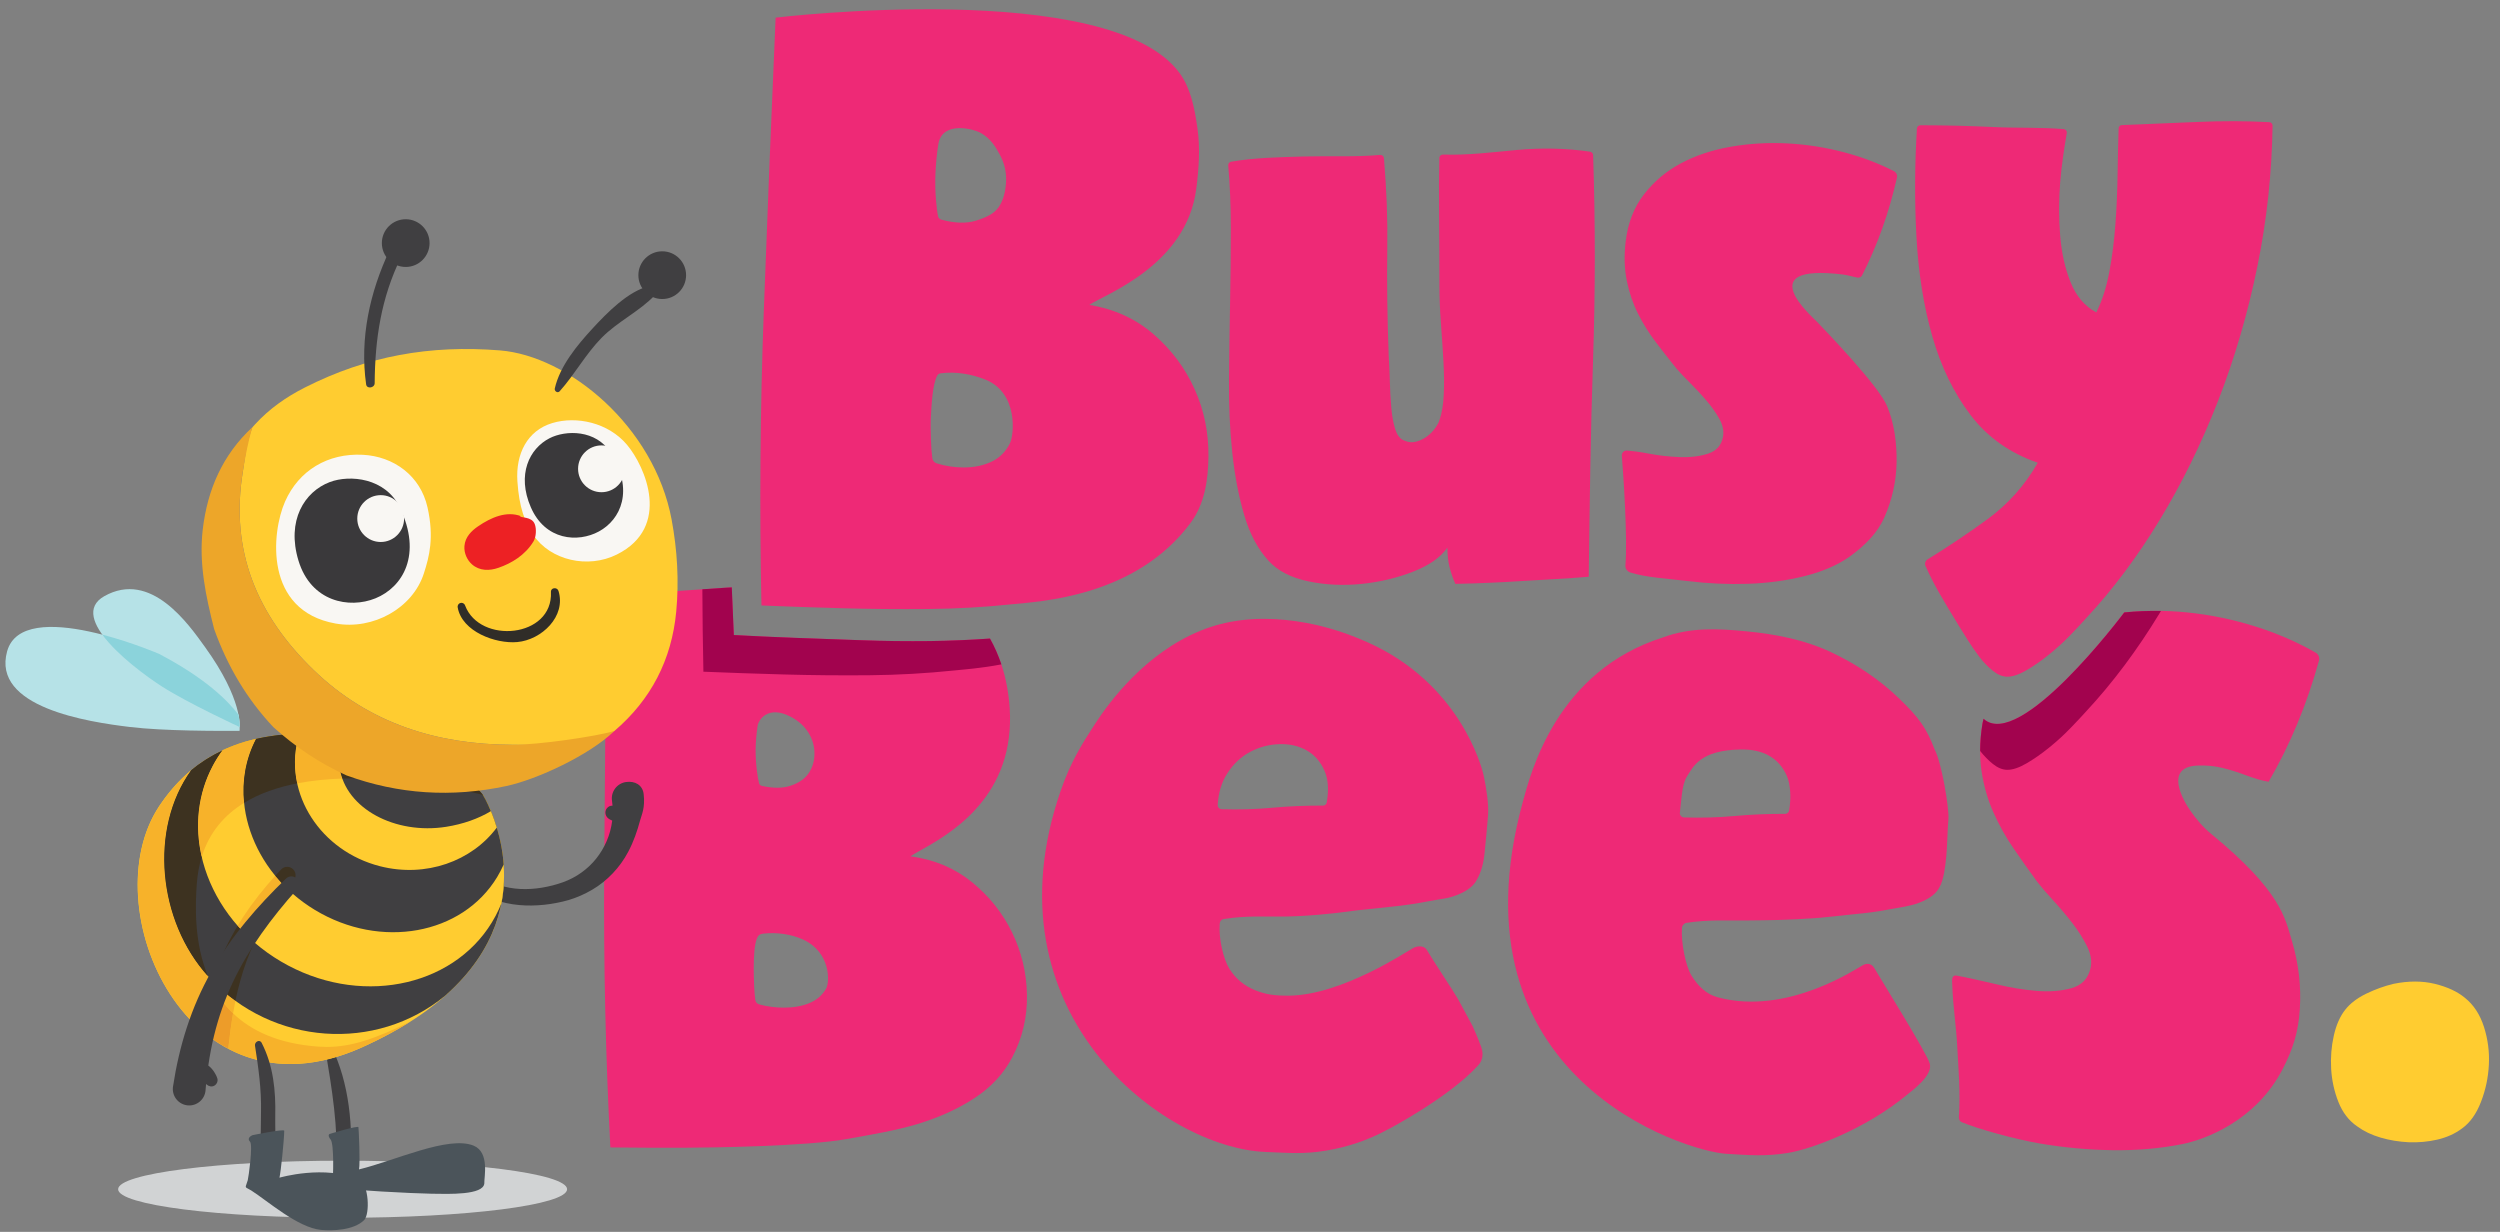 <svg width="69" height="34" viewBox="0 0 69 34" fill="none" xmlns="http://www.w3.org/2000/svg">
<rect x="0" y="0" width="69" height="34" fill="#808080" stroke="none"/>
<g clip-path="url(#clip0_2024_20040)">
<path d="M60.685 21.128C60.895 21.123 61.111 21.139 61.334 21.193C61.556 21.247 61.781 21.318 62.009 21.405C62.237 21.491 62.439 21.549 62.614 21.576C63.206 20.559 63.669 19.445 64.004 18.232C64.027 18.148 63.99 18.057 63.915 18.014C63.407 17.724 62.862 17.486 62.28 17.301C61.648 17.1 61.004 16.966 60.347 16.901C59.768 16.843 59.199 16.846 58.638 16.902L58.629 16.903C58.576 16.973 55.739 20.747 54.745 19.838L54.744 19.84C54.736 19.883 54.723 19.922 54.716 19.966C54.637 20.444 54.63 20.887 54.692 21.294C54.755 21.701 54.864 22.078 55.02 22.426C55.175 22.774 55.36 23.104 55.574 23.416C55.787 23.727 56.006 24.035 56.228 24.339C56.348 24.492 56.498 24.667 56.679 24.863C56.86 25.06 57.032 25.264 57.196 25.476C57.36 25.688 57.495 25.902 57.603 26.118C57.71 26.334 57.741 26.538 57.697 26.728C57.631 27.014 57.454 27.196 57.167 27.275C56.88 27.354 56.557 27.378 56.196 27.347C55.835 27.316 55.477 27.257 55.12 27.17C54.828 27.099 54.191 26.958 53.999 26.926C53.849 26.901 53.879 27.095 53.881 27.159C53.903 27.808 53.99 28.298 54.02 28.882C54.054 29.534 54.11 30.118 54.065 30.843C54.062 30.898 54.093 30.951 54.145 30.973C54.609 31.167 55.642 31.448 56.281 31.557C56.951 31.672 57.623 31.735 58.299 31.745C58.975 31.755 59.62 31.699 60.232 31.577C60.843 31.454 62.244 30.954 62.993 29.522C63.28 28.973 63.436 28.488 63.475 27.854C63.516 27.22 63.442 26.591 63.256 25.967C63.069 25.343 62.964 24.606 61.037 23.023C60.81 22.837 60.619 22.614 60.45 22.37C60.279 22.126 59.687 21.148 60.685 21.128Z" fill="#EE2976"/>
<path d="M66.061 27.154C66.474 27.07 66.853 27.07 67.2 27.154C67.546 27.239 67.822 27.367 68.028 27.537C68.271 27.731 68.447 27.998 68.556 28.338C68.665 28.678 68.711 29.027 68.693 29.386C68.675 29.744 68.602 30.087 68.474 30.415C68.347 30.742 68.174 30.985 67.955 31.143C67.761 31.289 67.533 31.392 67.272 31.453C67.011 31.513 66.747 31.537 66.48 31.526C66.213 31.513 65.955 31.471 65.706 31.398C65.457 31.325 65.241 31.222 65.059 31.088C64.828 30.931 64.656 30.706 64.54 30.415C64.425 30.123 64.359 29.82 64.34 29.504C64.322 29.188 64.346 28.882 64.413 28.584C64.48 28.287 64.586 28.047 64.732 27.864C64.865 27.695 65.056 27.549 65.305 27.427C65.554 27.306 65.806 27.215 66.061 27.154Z" fill="#FFCC30"/>
<path d="M52.356 4.902C52.137 5.87 51.816 6.768 51.395 7.597C51.372 7.643 51.321 7.67 51.27 7.662C51.146 7.643 51.02 7.596 50.861 7.576C48.335 7.271 49.987 8.715 50.153 8.886C50.336 9.077 51.844 10.638 52.081 11.202C52.287 11.691 52.354 12.247 52.346 12.764C52.338 13.281 52.219 13.803 52.015 14.264C51.812 14.727 51.464 15.062 51.04 15.37C50.709 15.601 50.297 15.778 49.804 15.901C49.311 16.024 48.789 16.095 48.239 16.113C47.688 16.131 47.138 16.106 46.59 16.038C46.095 15.977 45.416 15.939 44.996 15.8C44.914 15.773 44.853 15.694 44.861 15.608C44.924 14.869 44.806 13.085 44.762 12.579C44.755 12.496 44.825 12.427 44.907 12.434C45.055 12.447 45.263 12.473 45.475 12.514C45.769 12.571 46.063 12.605 46.358 12.616C46.652 12.627 46.914 12.595 47.145 12.52C47.375 12.445 47.512 12.29 47.555 12.055C47.583 11.898 47.55 11.734 47.455 11.562C47.359 11.391 47.24 11.222 47.098 11.056C46.957 10.89 46.809 10.73 46.654 10.577C46.499 10.424 46.371 10.288 46.268 10.169C46.075 9.93 45.885 9.688 45.7 9.443C45.513 9.198 45.35 8.937 45.21 8.659C45.07 8.382 44.967 8.079 44.9 7.751C44.833 7.422 44.822 7.062 44.868 6.669C44.928 6.16 45.095 5.727 45.369 5.371C45.643 5.015 45.981 4.729 46.385 4.512C46.787 4.296 47.245 4.142 47.757 4.052C48.269 3.962 48.794 3.93 49.33 3.958C49.867 3.986 50.396 4.07 50.918 4.209C51.398 4.337 51.85 4.509 52.273 4.724C52.338 4.757 52.372 4.831 52.356 4.902Z" fill="#EE2976"/>
<path d="M62.634 3.372C62.684 3.375 62.723 3.417 62.723 3.467C62.704 4.78 62.565 6.072 62.305 7.346C62.039 8.65 61.677 9.89 61.218 11.067C60.759 12.243 60.221 13.341 59.603 14.358C58.985 15.375 58.31 16.276 57.579 17.061C57.472 17.18 57.33 17.333 57.15 17.519C56.971 17.706 56.775 17.885 56.562 18.058C56.349 18.231 56.14 18.377 55.934 18.497C55.727 18.617 55.551 18.677 55.405 18.677C55.272 18.677 55.139 18.623 55.007 18.517C54.873 18.41 54.75 18.284 54.637 18.138C54.525 17.991 54.418 17.838 54.319 17.679C54.219 17.519 54.135 17.387 54.069 17.28C53.856 16.934 53.673 16.628 53.521 16.363C53.388 16.131 53.262 15.884 53.145 15.623C53.114 15.556 53.139 15.476 53.202 15.438C53.774 15.085 54.326 14.716 54.857 14.328C55.422 13.916 55.884 13.397 56.243 12.772C55.472 12.506 54.853 12.067 54.388 11.456C53.923 10.844 53.571 10.119 53.331 9.281C53.092 8.444 52.946 7.523 52.893 6.519C52.841 5.544 52.846 4.554 52.907 3.548C52.91 3.497 52.953 3.457 53.004 3.457C53.702 3.458 54.373 3.475 55.016 3.506C55.654 3.538 56.319 3.509 56.96 3.564C57.016 3.569 57.053 3.619 57.043 3.674C56.976 4.061 56.898 4.567 56.861 5.033C56.821 5.538 56.821 6.03 56.861 6.509C56.901 6.987 56.997 7.416 57.15 7.795C57.303 8.174 57.539 8.451 57.858 8.623C58.017 8.304 58.137 7.932 58.217 7.506C58.297 7.081 58.353 6.638 58.386 6.179C58.42 5.721 58.439 5.255 58.446 4.783C58.453 4.344 58.461 3.93 58.474 3.542C58.475 3.494 58.513 3.455 58.562 3.453C59.214 3.428 59.9 3.399 60.62 3.367C61.337 3.336 62.008 3.337 62.634 3.372Z" fill="#EE2976"/>
<path d="M40.952 21.417C40.884 21.099 40.257 18.856 37.758 17.733C37.038 17.409 36.281 17.188 35.47 17.109C34.659 17.03 33.868 17.106 33.125 17.411C31.605 18.036 30.625 19.365 30.237 19.958C29.849 20.552 29.546 21.039 29.273 21.831C27.156 27.961 32.118 31.682 34.928 31.794C35.573 31.82 35.975 31.86 36.587 31.759C37.198 31.659 37.762 31.467 38.282 31.184C38.335 31.163 40.007 30.276 40.794 29.407C40.82 29.378 40.991 29.213 40.882 28.9C40.803 28.673 40.679 28.4 40.644 28.32C40.619 28.282 40.388 27.836 40.242 27.576C40.117 27.354 39.555 26.518 39.382 26.22C39.312 26.1 39.143 26.098 39.019 26.158C38.859 26.236 37.05 27.465 35.579 27.48C35.192 27.483 34.944 27.452 34.642 27.33C34.34 27.209 34.103 27.011 33.931 26.738C33.772 26.482 33.63 25.923 33.665 25.485C33.67 25.425 33.715 25.374 33.775 25.365C34.397 25.267 34.853 25.304 35.423 25.297C36.023 25.289 36.708 25.231 37.474 25.123C37.733 25.093 38.04 25.061 38.394 25.026C38.747 24.991 39.1 24.939 39.453 24.87C39.806 24.801 39.923 24.813 40.209 24.704C40.493 24.595 40.681 24.449 40.77 24.265C40.879 24.069 40.948 23.826 40.975 23.536C41.003 23.246 41.041 22.89 41.07 22.508C41.094 22.2 41.02 21.736 40.952 21.417ZM36.617 22.151C36.608 22.199 36.565 22.234 36.516 22.234C36.024 22.233 35.551 22.253 35.099 22.295C34.655 22.336 34.194 22.349 33.718 22.334C33.656 22.332 33.605 22.278 33.608 22.216C33.63 21.875 33.717 21.585 33.872 21.347C34.042 21.083 34.253 20.885 34.502 20.753C34.751 20.621 35.017 20.549 35.3 20.539C35.584 20.528 35.835 20.584 36.056 20.706C36.277 20.829 36.443 21.016 36.555 21.27C36.659 21.505 36.68 21.799 36.617 22.151Z" fill="#EE2976"/>
<path d="M53.398 20.69C53.17 20.089 52.957 19.799 52.41 19.273C51.863 18.747 51.235 18.328 50.52 17.992C49.805 17.658 49.008 17.502 48.197 17.424C47.385 17.345 46.651 17.314 45.899 17.592C42.957 18.522 42.248 21.331 42.029 22.134C39.943 29.767 46.527 31.777 47.644 31.845C48.288 31.884 48.736 31.921 49.347 31.821C49.959 31.722 51.457 31.194 52.65 30.203C52.776 30.098 53.349 29.684 53.263 29.358C53.19 29.083 51.897 27.004 51.732 26.722C51.663 26.603 51.554 26.571 51.429 26.631C51.27 26.708 49.331 28.049 47.401 27.523C47.087 27.438 46.862 27.207 46.69 26.935C46.531 26.683 46.39 26.022 46.423 25.602C46.428 25.54 46.484 25.481 46.546 25.471C47.162 25.376 47.617 25.413 48.182 25.405C48.784 25.397 49.261 25.403 50.236 25.33C50.495 25.301 50.802 25.269 51.156 25.234C51.51 25.199 51.756 25.173 52.109 25.105C52.462 25.036 52.687 25.022 52.973 24.914C53.257 24.806 53.445 24.661 53.535 24.478C53.644 24.284 53.689 23.929 53.717 23.641C53.745 23.354 53.746 22.982 53.776 22.602C53.8 22.296 53.583 21.03 53.398 20.69ZM49.378 22.375C49.368 22.426 49.321 22.462 49.27 22.462C48.78 22.461 48.309 22.481 47.858 22.523C47.415 22.563 46.955 22.576 46.479 22.561C46.408 22.559 46.355 22.495 46.365 22.425C46.406 22.136 46.41 21.66 46.562 21.427C46.733 21.164 46.922 20.698 48.06 20.686C48.344 20.683 48.596 20.731 48.816 20.852C49.037 20.974 49.204 21.16 49.316 21.412C49.42 21.645 49.441 22.045 49.378 22.375Z" fill="#EE2976"/>
<path d="M38.09 4.276C38.145 4.272 38.193 4.312 38.197 4.367C38.271 5.266 38.301 6.021 38.289 6.888C38.276 7.788 38.289 8.771 38.329 9.837C38.342 10.037 38.352 10.264 38.359 10.517C38.365 10.77 38.379 11.014 38.399 11.246C38.419 11.48 38.455 11.68 38.509 11.846C38.562 12.013 38.642 12.116 38.749 12.156C38.868 12.21 38.985 12.22 39.099 12.186C39.212 12.153 39.312 12.103 39.398 12.036C39.485 11.97 39.558 11.893 39.618 11.806C39.678 11.72 39.715 11.65 39.728 11.597C39.795 11.41 39.835 11.174 39.848 10.887C39.861 10.6 39.858 10.29 39.838 9.957C39.819 9.624 39.795 9.277 39.769 8.917C39.742 8.557 39.728 8.204 39.728 7.858C39.728 7.165 39.725 6.498 39.718 5.858C39.712 5.262 39.715 4.805 39.726 4.36C39.727 4.305 39.773 4.265 39.827 4.266C40.501 4.288 41.182 4.203 41.868 4.139C42.558 4.075 43.23 4.091 43.884 4.186C43.932 4.193 43.968 4.234 43.97 4.283C44.033 6.162 44.032 8.056 43.967 9.967C43.9 11.906 43.875 13.906 43.849 15.918C43.249 15.972 42.627 15.995 42.028 16.035C41.428 16.075 40.808 16.102 40.168 16.115C40.102 15.969 40.048 15.815 40.008 15.655C39.968 15.495 39.948 15.315 39.948 15.115C39.762 15.382 39.448 15.602 39.009 15.775C38.569 15.948 38.096 16.062 37.589 16.115C37.082 16.168 36.589 16.145 36.11 16.045C35.63 15.945 35.263 15.755 35.01 15.475C34.716 15.155 34.493 14.736 34.34 14.216C34.187 13.696 34.077 13.119 34.01 12.486C33.943 11.853 33.913 11.183 33.92 10.477C33.927 9.771 33.937 9.064 33.95 8.358C33.964 7.651 33.97 6.965 33.97 6.298C33.97 5.668 33.946 5.092 33.899 4.569C33.894 4.517 33.929 4.472 33.98 4.463C34.62 4.353 35.28 4.339 35.987 4.319C36.692 4.3 37.402 4.338 38.09 4.276Z" fill="#EE2976"/>
<path d="M32.973 10.744C32.713 10.163 32.337 9.659 31.845 9.231C31.353 8.802 30.76 8.53 30.065 8.414C30.5 8.123 32.746 7.323 33.017 5.213C33.09 4.642 33.129 4.088 33.049 3.536C32.97 2.984 32.866 2.443 32.561 2.023C30.642 -0.623 21.407 0.487 21.407 0.487C21.291 3.144 21.182 5.841 21.081 8.577C20.98 11.314 20.958 14.025 21.016 16.711C21.71 16.74 22.448 16.766 23.229 16.787C24.011 16.809 24.799 16.816 25.595 16.809C26.39 16.802 27.168 16.758 27.928 16.678C28.687 16.599 31.345 16.483 32.865 14.425C33.25 13.902 33.346 13.248 33.353 12.595C33.36 11.942 33.234 11.325 32.973 10.744ZM27.768 4.999C27.759 5.255 27.698 5.521 27.566 5.713C27.433 5.904 27.217 6.002 26.937 6.09C26.675 6.172 26.358 6.163 25.987 6.064C25.939 6.051 25.901 6.017 25.892 5.975C25.867 5.859 25.848 5.706 25.833 5.517C25.814 5.29 25.809 5.052 25.818 4.803C25.827 4.554 25.858 4.206 25.901 3.965C26.009 3.342 26.857 3.541 27.092 3.683C27.345 3.835 27.468 4.035 27.594 4.267C27.719 4.498 27.778 4.742 27.768 4.999ZM27.875 12.233C27.759 12.467 27.589 12.637 27.365 12.743C27.14 12.849 26.884 12.902 26.595 12.902C26.341 12.902 26.094 12.864 25.852 12.788C25.788 12.768 25.741 12.714 25.732 12.649C25.712 12.502 25.7 12.331 25.694 12.138C25.687 11.897 25.68 11.695 25.695 11.455C25.709 11.214 25.735 10.594 25.872 10.36C25.89 10.33 25.922 10.308 25.958 10.304C26.383 10.248 26.821 10.325 27.201 10.479C28.105 10.844 27.991 12 27.875 12.233Z" fill="#EE2976"/>
<path d="M59.643 16.862C59.305 16.857 58.971 16.869 58.639 16.902L58.63 16.902C58.577 16.973 55.74 20.748 54.746 19.838L54.745 19.84C54.737 19.883 54.724 19.922 54.717 19.966C54.673 20.231 54.653 20.484 54.652 20.726C54.761 20.865 54.879 20.986 55.007 21.088C55.14 21.194 55.273 21.247 55.406 21.247C55.552 21.247 55.728 21.188 55.934 21.068C56.14 20.948 56.349 20.802 56.562 20.629C56.775 20.456 56.971 20.277 57.151 20.09C57.33 19.904 57.473 19.752 57.58 19.632C58.31 18.847 58.985 17.946 59.603 16.929C59.617 16.907 59.63 16.884 59.643 16.862Z" fill="#A2034E"/>
<path d="M26.828 24.349C26.352 23.961 25.786 23.723 25.129 23.634C25.529 23.35 27.453 22.605 27.816 20.55C27.91 20.019 27.889 19.492 27.799 18.978C27.712 18.483 27.552 18.033 27.322 17.624C26.789 17.662 26.236 17.686 25.659 17.693C25.03 17.701 24.405 17.693 23.783 17.671C23.161 17.649 22.551 17.627 21.951 17.605C21.352 17.582 20.786 17.557 20.253 17.527C20.234 17.09 20.215 16.651 20.196 16.212C20.129 16.216 20.062 16.218 19.995 16.223C19.424 16.261 18.862 16.298 18.311 16.335C17.76 16.373 17.24 16.412 16.75 16.454C16.717 18.947 16.692 21.478 16.675 24.045C16.658 26.612 16.715 29.154 16.846 31.669C17.5 31.677 18.196 31.679 18.932 31.677C19.668 31.675 22.262 31.636 23.352 31.44C24.06 31.314 24.722 31.204 25.323 31.023C25.924 30.841 26.452 30.601 26.907 30.3C27.361 30.001 27.704 29.629 27.936 29.186C28.22 28.647 28.355 28.071 28.344 27.458C28.332 26.846 28.195 26.271 27.933 25.735C27.671 25.198 27.303 24.736 26.828 24.349ZM20.91 20.031C20.936 19.865 21.2 19.456 21.823 19.782C22.038 19.895 22.201 20.042 22.313 20.222C22.424 20.401 22.479 20.593 22.479 20.796C22.479 21 22.427 21.179 22.323 21.335C22.22 21.491 22.053 21.607 21.823 21.685C21.608 21.758 21.345 21.76 21.034 21.692C20.993 21.683 20.961 21.657 20.952 21.625C20.928 21.533 20.908 21.413 20.889 21.263C20.867 21.084 20.855 20.895 20.855 20.698C20.855 20.5 20.881 20.222 20.91 20.031ZM22.801 27.286C22.695 27.469 22.54 27.603 22.336 27.687C22.132 27.77 21.898 27.811 21.635 27.811C21.404 27.811 21.178 27.782 20.958 27.722C20.901 27.706 20.858 27.664 20.849 27.612C20.832 27.497 20.82 27.362 20.814 27.211C20.808 27.021 20.754 25.966 20.951 25.809C20.977 25.789 21.023 25.772 21.055 25.769C21.442 25.725 21.835 25.782 22.161 25.93C22.928 26.278 22.906 27.102 22.801 27.286Z" fill="#EE2976"/>
<path d="M25.66 17.694C25.031 17.701 24.405 17.694 23.784 17.671C23.162 17.649 22.552 17.627 21.952 17.605C21.353 17.582 20.787 17.557 20.254 17.527C20.234 17.09 20.216 16.651 20.197 16.212C20.13 16.216 20.063 16.218 19.996 16.223C19.79 16.237 19.588 16.25 19.385 16.264C19.388 17.024 19.398 17.782 19.414 18.539C20.108 18.568 20.846 18.593 21.627 18.615C22.409 18.637 23.197 18.644 23.993 18.637C24.788 18.629 25.566 18.585 26.326 18.506C26.584 18.479 27.061 18.447 27.638 18.337C27.554 18.087 27.45 17.849 27.324 17.624C26.79 17.662 26.237 17.686 25.66 17.694Z" fill="#A2034E"/>
<path d="M15.652 32.823C15.652 33.258 12.878 33.611 9.456 33.611C6.034 33.611 3.26 33.258 3.26 32.823C3.26 32.388 6.034 32.035 9.456 32.035C12.878 32.035 15.652 32.388 15.652 32.823Z" fill="#D1D3D4"/>
<path d="M8.978 28.955C9.164 30.075 9.337 31.095 9.282 32.238C9.268 32.524 9.753 32.439 9.651 32.188C9.64 32.161 9.629 32.134 9.618 32.107C9.571 31.989 9.436 31.972 9.36 32.073C9.343 32.096 9.325 32.12 9.308 32.143C9.424 32.175 9.541 32.206 9.658 32.238C9.76 31.151 9.639 29.871 9.145 28.884C9.095 28.784 8.962 28.859 8.978 28.955Z" fill="#403F41"/>
<path d="M17.765 21.915C17.736 21.665 17.525 21.548 17.277 21.584C17.028 21.62 16.855 21.852 16.891 22.101C16.898 22.146 16.903 22.191 16.906 22.236C16.847 22.234 16.791 22.256 16.75 22.309C16.688 22.389 16.699 22.493 16.765 22.566C16.799 22.603 16.848 22.628 16.897 22.649C16.872 22.848 16.821 23.041 16.741 23.221C16.593 23.564 16.355 23.865 16.044 24.085C15.889 24.197 15.716 24.285 15.535 24.351C15.446 24.384 15.347 24.412 15.25 24.438C15.152 24.462 15.054 24.484 14.955 24.5C14.56 24.565 14.153 24.553 13.782 24.431L13.78 24.431C13.67 24.395 13.552 24.453 13.514 24.562C13.475 24.673 13.534 24.794 13.644 24.832C13.866 24.909 14.096 24.959 14.327 24.979C14.558 25.001 14.79 24.995 15.018 24.972C15.132 24.961 15.245 24.942 15.358 24.921C15.47 24.899 15.579 24.875 15.695 24.841C15.922 24.773 16.14 24.677 16.347 24.555C16.76 24.312 17.11 23.943 17.337 23.513C17.485 23.235 17.587 22.942 17.667 22.643C17.712 22.478 17.809 22.299 17.765 21.915Z" fill="#403F41"/>
<path d="M4.387 18.046C4.387 18.046 0.63 16.423 0.197 17.975C-0.235 19.526 2.434 19.926 3.586 20.065C4.511 20.177 6.044 20.176 6.614 20.171C6.614 20.171 6.627 20.012 6.591 19.74C6.298 19.345 5.674 18.72 4.387 18.046Z" fill="#B6E2E7"/>
<path d="M5.656 17.855C5.201 17.224 4.165 15.729 2.878 16.455C1.837 17.043 3.744 18.482 4.47 18.947C5.195 19.412 6.61 20.064 6.61 20.064C6.61 20.064 6.714 19.32 5.656 17.855Z" fill="#B6E2E7"/>
<path d="M2.824 17.516C3.235 18.083 4.05 18.678 4.469 18.947C5.195 19.411 6.609 20.064 6.609 20.064C6.609 20.064 6.624 19.951 6.582 19.727C6.285 19.332 5.661 18.713 4.388 18.046C4.388 18.046 3.669 17.736 2.824 17.516Z" fill="#8BD3DB"/>
<path d="M13.329 21.941C13.329 21.941 11.451 19.668 10.364 20.092C9.276 20.517 6.243 19.476 4.394 22.249C2.546 25.022 5.165 31.068 9.979 28.912C15.978 26.224 13.329 21.941 13.329 21.941Z" fill="#FFCC30"/>
<path d="M12.287 27.481C15.177 24.93 13.329 21.941 13.329 21.941C13.329 21.941 11.452 19.668 10.364 20.092C9.436 20.455 7.091 19.752 5.275 21.26C4.102 22.883 4.356 25.461 5.785 26.994C7.525 28.859 10.377 29.051 12.287 27.481Z" fill="#403F41"/>
<path d="M13.329 21.941C13.329 21.941 11.452 19.668 10.364 20.092C9.578 20.399 7.777 19.942 6.141 20.709C6.044 20.842 5.955 20.982 5.876 21.13C4.865 23.029 5.792 25.499 7.947 26.645C10.101 27.791 12.667 27.18 13.677 25.281C13.738 25.167 13.791 25.05 13.838 24.933C14.158 23.281 13.329 21.941 13.329 21.941Z" fill="#FFCC30"/>
<path d="M13.33 21.941C13.33 21.941 11.452 19.668 10.364 20.092C9.725 20.342 8.415 20.087 7.068 20.394C6.239 21.975 6.937 24.052 8.689 25.113C10.502 26.21 12.755 25.804 13.722 24.206C13.79 24.093 13.849 23.978 13.901 23.861C13.822 22.738 13.33 21.941 13.33 21.941Z" fill="#403F41"/>
<path d="M13.711 22.842C13.543 22.286 13.329 21.941 13.329 21.941C13.329 21.941 11.452 19.668 10.364 20.092C9.92 20.266 9.151 20.195 8.271 20.239C8.255 20.29 8.237 20.34 8.224 20.392C7.835 21.916 8.849 23.49 10.489 23.908C11.754 24.231 13.02 23.769 13.711 22.842Z" fill="#FFCC30"/>
<path d="M13.329 21.941C13.329 21.941 11.451 19.668 10.363 20.092C10.21 20.152 10.017 20.183 9.796 20.199C9.481 20.461 9.315 20.792 9.376 21.2C9.544 22.322 10.912 23.041 12.313 22.82C12.785 22.745 13.204 22.595 13.548 22.388C13.43 22.105 13.329 21.941 13.329 21.941Z" fill="#403F41"/>
<path d="M5.861 27.072C5.853 27.098 5.844 27.123 5.836 27.149C5.983 27.444 6.177 27.723 6.433 27.968C6.453 27.852 6.474 27.737 6.498 27.622C6.274 27.46 6.06 27.277 5.861 27.072Z" fill="#F7B22A"/>
<path d="M6.559 25.551C6.315 25.957 6.107 26.389 5.945 26.835C5.916 26.913 5.888 26.993 5.861 27.072C6.061 27.277 6.274 27.46 6.498 27.622C6.537 27.433 6.582 27.245 6.634 27.06C6.733 26.699 6.862 26.349 7.021 26.009C6.854 25.865 6.701 25.712 6.559 25.551Z" fill="#3D3220"/>
<path d="M7.597 24.171C7.276 24.526 6.976 24.904 6.709 25.311C6.658 25.39 6.608 25.47 6.559 25.551C6.7 25.712 6.854 25.866 7.02 26.009C7.082 25.877 7.148 25.745 7.219 25.615C7.424 25.238 7.664 24.877 7.928 24.529C7.809 24.415 7.699 24.295 7.597 24.171Z" fill="#F7B22A"/>
<path d="M7.927 23.924C7.865 23.924 7.804 23.948 7.758 23.997C7.704 24.054 7.651 24.112 7.598 24.171C7.7 24.295 7.811 24.415 7.929 24.529C7.987 24.452 8.046 24.376 8.106 24.301L8.108 24.298C8.182 24.205 8.173 24.07 8.085 23.987C8.04 23.945 7.983 23.924 7.927 23.924Z" fill="#3D3220"/>
<path d="M9.966 28.918C9.962 28.92 9.957 28.922 9.953 28.924C9.957 28.922 9.962 28.92 9.966 28.918ZM10.041 28.884C10.041 28.884 10.04 28.885 10.039 28.885C10.04 28.885 10.04 28.884 10.041 28.884Z" fill="#F6D59F"/>
<path d="M9.796 20.2C8.444 20.299 5.983 19.868 4.396 22.249C4.394 22.253 4.392 22.256 4.389 22.259C4.389 22.26 4.389 22.26 4.388 22.261C4.386 22.265 4.383 22.268 4.381 22.271L4.381 22.272C3.761 23.221 3.658 24.554 3.984 25.813C4.473 27.679 5.916 29.367 8.014 29.367C8.609 29.367 9.258 29.231 9.953 28.924C9.957 28.922 9.962 28.92 9.967 28.918C9.971 28.916 9.976 28.914 9.98 28.912C9.985 28.909 9.991 28.907 9.996 28.905C9.997 28.904 9.998 28.904 10 28.903C10.004 28.901 10.007 28.899 10.011 28.898C10.014 28.896 10.017 28.895 10.02 28.894C10.023 28.892 10.026 28.891 10.029 28.89C10.033 28.888 10.036 28.887 10.039 28.885C10.04 28.885 10.04 28.884 10.041 28.884C10.529 28.663 10.957 28.43 11.336 28.19C10.338 28.683 9.681 28.895 9.017 28.895C8.94 28.895 8.863 28.892 8.785 28.887C7.689 28.807 6.94 28.455 6.433 27.968C6.377 28.29 6.335 28.616 6.3 28.946C6.014 28.796 5.751 28.61 5.51 28.396C5.599 27.979 5.702 27.561 5.836 27.149C5.803 27.083 5.773 27.016 5.745 26.948C4.352 25.41 4.115 22.867 5.276 21.261C5.554 21.03 5.845 20.85 6.141 20.711C6.142 20.711 6.142 20.71 6.143 20.709C6.854 20.376 7.596 20.274 8.272 20.239C8.848 20.211 9.376 20.231 9.796 20.2Z" fill="#F7B22A"/>
<path d="M6.14 20.711C5.844 20.85 5.553 21.03 5.275 21.26C4.114 22.867 4.351 25.41 5.743 26.948C5.36 26.035 5.384 25.01 5.434 24.367C5.455 24.107 5.5 23.869 5.567 23.651C5.371 22.803 5.457 21.918 5.875 21.13C5.954 20.982 6.043 20.843 6.14 20.711Z" fill="#3D3220"/>
<path d="M8.271 20.239C7.595 20.273 6.852 20.376 6.142 20.709C6.141 20.71 6.14 20.71 6.14 20.711C6.043 20.843 5.954 20.982 5.876 21.13C5.457 21.918 5.371 22.803 5.567 23.651C5.776 22.972 6.196 22.491 6.737 22.159C6.676 21.553 6.78 20.944 7.068 20.395C7.479 20.3 7.886 20.259 8.271 20.239Z" fill="#F7B22A"/>
<path d="M8.271 20.239C7.886 20.259 7.479 20.3 7.068 20.394C6.78 20.944 6.677 21.553 6.738 22.159C7.165 21.896 7.667 21.726 8.202 21.621C8.116 21.224 8.118 20.806 8.224 20.392C8.237 20.34 8.255 20.29 8.271 20.239Z" fill="#3D3220"/>
<path d="M9.795 20.2C9.375 20.231 8.847 20.21 8.272 20.239L8.271 20.239C8.255 20.29 8.237 20.34 8.224 20.392C8.118 20.806 8.116 21.224 8.202 21.621C8.606 21.543 9.028 21.502 9.449 21.488C9.416 21.395 9.392 21.299 9.377 21.2C9.315 20.792 9.481 20.461 9.795 20.2ZM10.351 20.098C10.35 20.098 10.35 20.098 10.349 20.098H10.349C10.35 20.098 10.35 20.098 10.351 20.098ZM10.358 20.095C10.357 20.095 10.357 20.096 10.356 20.096C10.357 20.096 10.357 20.095 10.358 20.095Z" fill="#F7B22A"/>
<path d="M10.66 20.04C10.557 20.04 10.458 20.056 10.366 20.093C10.363 20.093 10.361 20.094 10.359 20.095C10.358 20.095 10.357 20.096 10.357 20.096C10.356 20.096 10.354 20.097 10.352 20.098C10.351 20.098 10.351 20.098 10.35 20.099C10.348 20.099 10.346 20.1 10.344 20.1L10.344 20.101L10.343 20.101C10.193 20.155 10.008 20.184 9.797 20.2C9.483 20.462 9.316 20.792 9.378 21.2C9.392 21.299 9.417 21.395 9.45 21.488C9.563 21.485 9.677 21.483 9.79 21.483C11.62 21.483 13.331 21.941 13.331 21.941C13.331 21.941 11.76 20.04 10.66 20.04Z" fill="#3D3220"/>
<path d="M5.836 27.149C5.702 27.561 5.598 27.979 5.51 28.396C5.75 28.61 6.014 28.796 6.3 28.946C6.335 28.616 6.377 28.29 6.432 27.968C6.177 27.723 5.983 27.444 5.836 27.149Z" fill="#ED9C29"/>
<path d="M18.536 14.336C18.054 11.765 15.687 9.822 13.797 9.671C11.864 9.516 10.134 9.825 8.415 10.695C7.899 10.956 7.429 11.285 7.036 11.716C7.013 11.743 6.989 11.769 6.965 11.795C6.782 12.277 6.772 12.601 6.704 13.013C6.342 15.206 7.102 16.991 8.657 18.493C10.185 19.969 12.064 20.55 14.138 20.556C14.88 20.558 15.645 20.613 16.365 20.352C16.552 20.284 16.765 20.299 16.956 20.176C17.972 19.309 18.539 18.203 18.664 16.881C18.744 16.03 18.693 15.18 18.536 14.336Z" fill="#FFCC30"/>
<path d="M6.963 11.793C6.843 12.215 6.771 12.6 6.703 13.013C6.341 15.206 7.1 16.991 8.655 18.493C10.183 19.969 12.063 20.55 14.137 20.556C14.879 20.558 16.446 20.326 16.955 20.176C16.277 20.836 14.83 21.511 13.977 21.694C12.476 22.015 11.004 21.926 9.56 21.4C8.82 21.064 8.154 20.616 7.55 20.074C6.808 19.289 6.274 18.378 5.911 17.364C5.681 16.461 5.486 15.553 5.596 14.612C5.725 13.515 6.143 12.556 6.963 11.793Z" fill="#EDA629"/>
<path d="M11.698 15.829C11.391 16.782 10.303 17.395 9.26 17.209C7.284 16.855 7.493 14.696 7.866 13.847C8.248 12.979 9.053 12.503 10.012 12.552C10.866 12.595 11.605 13.13 11.8 14.006C11.986 14.837 11.849 15.362 11.698 15.829Z" fill="#F9F7F3"/>
<path d="M11.034 14.006C11.66 15.304 11.119 16.206 10.362 16.514C9.638 16.808 8.585 16.61 8.239 15.477C7.9 14.365 8.405 13.57 9.1 13.306C9.655 13.095 10.641 13.188 11.034 14.006Z" fill="#3A393B"/>
<path d="M9.861 14.313C9.861 14.669 10.15 14.959 10.508 14.959C10.864 14.959 11.153 14.669 11.153 14.313C11.153 13.956 10.864 13.666 10.508 13.666C10.15 13.666 9.861 13.956 9.861 14.313Z" fill="#F9F7F3"/>
<path d="M14.28 13.283C14.231 12.526 14.551 11.886 15.242 11.677C15.912 11.474 16.791 11.664 17.306 12.277C17.81 12.876 18.542 14.549 17.024 15.305C16.223 15.704 15.195 15.466 14.72 14.767C14.487 14.424 14.328 14.001 14.28 13.283Z" fill="#F9F7F3"/>
<path d="M16.858 12.5C17.505 13.53 17.136 14.339 16.53 14.668C15.95 14.984 15.047 14.917 14.65 13.998C14.26 13.097 14.609 12.382 15.168 12.095C15.614 11.866 16.45 11.851 16.858 12.5Z" fill="#3A393B"/>
<path d="M12.633 16.768C12.752 17.433 13.677 17.774 14.276 17.721C14.947 17.661 15.632 17.012 15.414 16.309C15.38 16.199 15.2 16.213 15.206 16.337C15.268 17.608 13.242 17.79 12.837 16.712C12.789 16.584 12.609 16.634 12.633 16.768Z" fill="#302D28"/>
<path d="M15.446 10.8C15.864 10.333 16.16 9.776 16.604 9.324C17.048 8.872 17.654 8.594 18.077 8.144C18.18 8.033 18.077 7.858 17.93 7.893C17.338 8.031 16.751 8.636 16.351 9.07C15.929 9.527 15.452 10.105 15.312 10.722C15.296 10.795 15.39 10.862 15.446 10.8Z" fill="#403F41"/>
<path d="M10.341 10.576C10.35 9.348 10.522 8.219 11.065 7.106C10.953 7.091 10.84 7.076 10.728 7.061C10.743 7.116 10.758 7.17 10.774 7.224C10.81 7.355 11.021 7.367 11.05 7.224C11.062 7.17 11.073 7.116 11.084 7.061C11.123 6.869 10.84 6.718 10.746 6.919C10.206 8.069 9.926 9.339 10.105 10.608C10.124 10.745 10.34 10.708 10.341 10.576Z" fill="#403F41"/>
<path d="M11.856 6.709C11.856 7.073 11.561 7.368 11.198 7.368C10.834 7.368 10.539 7.073 10.539 6.709C10.539 6.346 10.834 6.051 11.198 6.051C11.561 6.051 11.856 6.346 11.856 6.709Z" fill="#403F41"/>
<path d="M18.936 7.595C18.936 7.958 18.642 8.253 18.278 8.253C17.914 8.253 17.619 7.958 17.619 7.595C17.619 7.231 17.914 6.936 18.278 6.936C18.642 6.936 18.936 7.231 18.936 7.595Z" fill="#403F41"/>
<path d="M7.038 28.861C7.132 29.467 7.217 30.064 7.204 30.68C7.194 31.169 7.218 31.871 7.065 32.335C7.152 32.312 7.238 32.289 7.325 32.266L7.306 32.249V32.456L7.32 32.445C7.41 32.372 7.339 32.188 7.22 32.204L7.203 32.206C7.13 32.215 7.049 32.265 7.057 32.352L7.059 32.376C7.072 32.515 7.218 32.576 7.325 32.487C7.672 32.197 7.587 31.212 7.597 30.806C7.613 30.102 7.546 29.416 7.222 28.783C7.166 28.673 7.022 28.756 7.038 28.861Z" fill="#403F41"/>
<path d="M8.194 24.253C8.113 24.169 7.979 24.166 7.895 24.248C7.503 24.625 7.127 25.022 6.777 25.448C6.428 25.873 6.108 26.328 5.833 26.815C5.558 27.302 5.332 27.819 5.158 28.354C4.983 28.888 4.859 29.437 4.775 29.989L4.771 30.023C4.752 30.271 4.938 30.489 5.187 30.509C5.436 30.528 5.654 30.342 5.673 30.092C5.678 30.033 5.683 29.975 5.688 29.916L5.707 29.936C5.767 29.986 5.847 30.005 5.918 29.963C5.984 29.925 6.021 29.84 5.999 29.766C5.963 29.647 5.869 29.499 5.749 29.409C5.79 29.127 5.843 28.847 5.911 28.571C6.034 28.073 6.203 27.587 6.422 27.12C6.86 26.185 7.493 25.333 8.199 24.542L8.2 24.541C8.273 24.458 8.271 24.333 8.194 24.253Z" fill="#403F41"/>
<path d="M7.263 32.285C7.263 32.353 7.208 32.408 7.139 32.408C7.071 32.408 7.016 32.353 7.016 32.285C7.016 32.217 7.071 32.162 7.139 32.162C7.208 32.162 7.263 32.217 7.263 32.285Z" fill="white"/>
<path d="M14.379 14.246C13.982 14.096 13.558 14.277 13.191 14.529C13.021 14.646 12.838 14.816 12.818 15.072C12.803 15.272 12.899 15.464 13.025 15.575C13.236 15.762 13.513 15.757 13.758 15.671C14.115 15.548 14.492 15.326 14.725 14.942C14.797 14.822 14.812 14.598 14.758 14.462C14.716 14.356 14.62 14.316 14.532 14.295C14.14 14.199 13.727 14.267 13.364 14.487C13.318 14.515 13.27 14.548 13.246 14.607C13.222 14.666 13.235 14.757 13.283 14.777" fill="#ED2124"/>
<path d="M13.072 31.62C12.379 31.335 10.908 32.033 9.908 32.276C9.945 32.121 9.902 31.167 9.893 31.111C9.884 31.057 9.095 31.298 9.095 31.298C9.095 31.298 9.028 31.335 9.125 31.451C9.224 31.569 9.2 32.523 9.172 32.672C9.162 32.723 9.197 32.771 9.247 32.78C9.662 32.848 11.386 32.939 11.913 32.947C12.396 32.955 13.333 32.987 13.367 32.666C13.359 32.489 13.52 31.805 13.072 31.62Z" fill="#4B545A"/>
<path d="M9.919 32.562C8.968 32.137 7.713 32.504 7.713 32.504C7.751 32.347 7.842 31.469 7.845 31.208C7.846 31.152 6.971 31.33 6.971 31.33C6.971 31.33 6.793 31.398 6.899 31.508C6.988 31.6 6.86 32.486 6.838 32.574C6.838 32.574 6.804 32.675 6.786 32.731C6.778 32.752 6.788 32.776 6.807 32.787C6.845 32.808 6.904 32.84 6.931 32.855C7.387 33.145 8.217 33.884 8.863 33.946C9.17 33.975 9.758 33.959 10.047 33.678C10.217 33.513 10.18 32.679 9.919 32.562Z" fill="#4B545A"/>
<path d="M15.955 12.939C15.955 13.296 16.244 13.585 16.601 13.585C16.958 13.585 17.247 13.296 17.247 12.939C17.247 12.582 16.958 12.293 16.601 12.293C16.244 12.293 15.955 12.582 15.955 12.939Z" fill="#F9F7F3"/>
</g>
<defs>
<clipPath id="clip0_2024_20040">
<rect width="68.701" height="34" fill="white" transform="translate(0.15)"/>
</clipPath>
</defs>
</svg>

